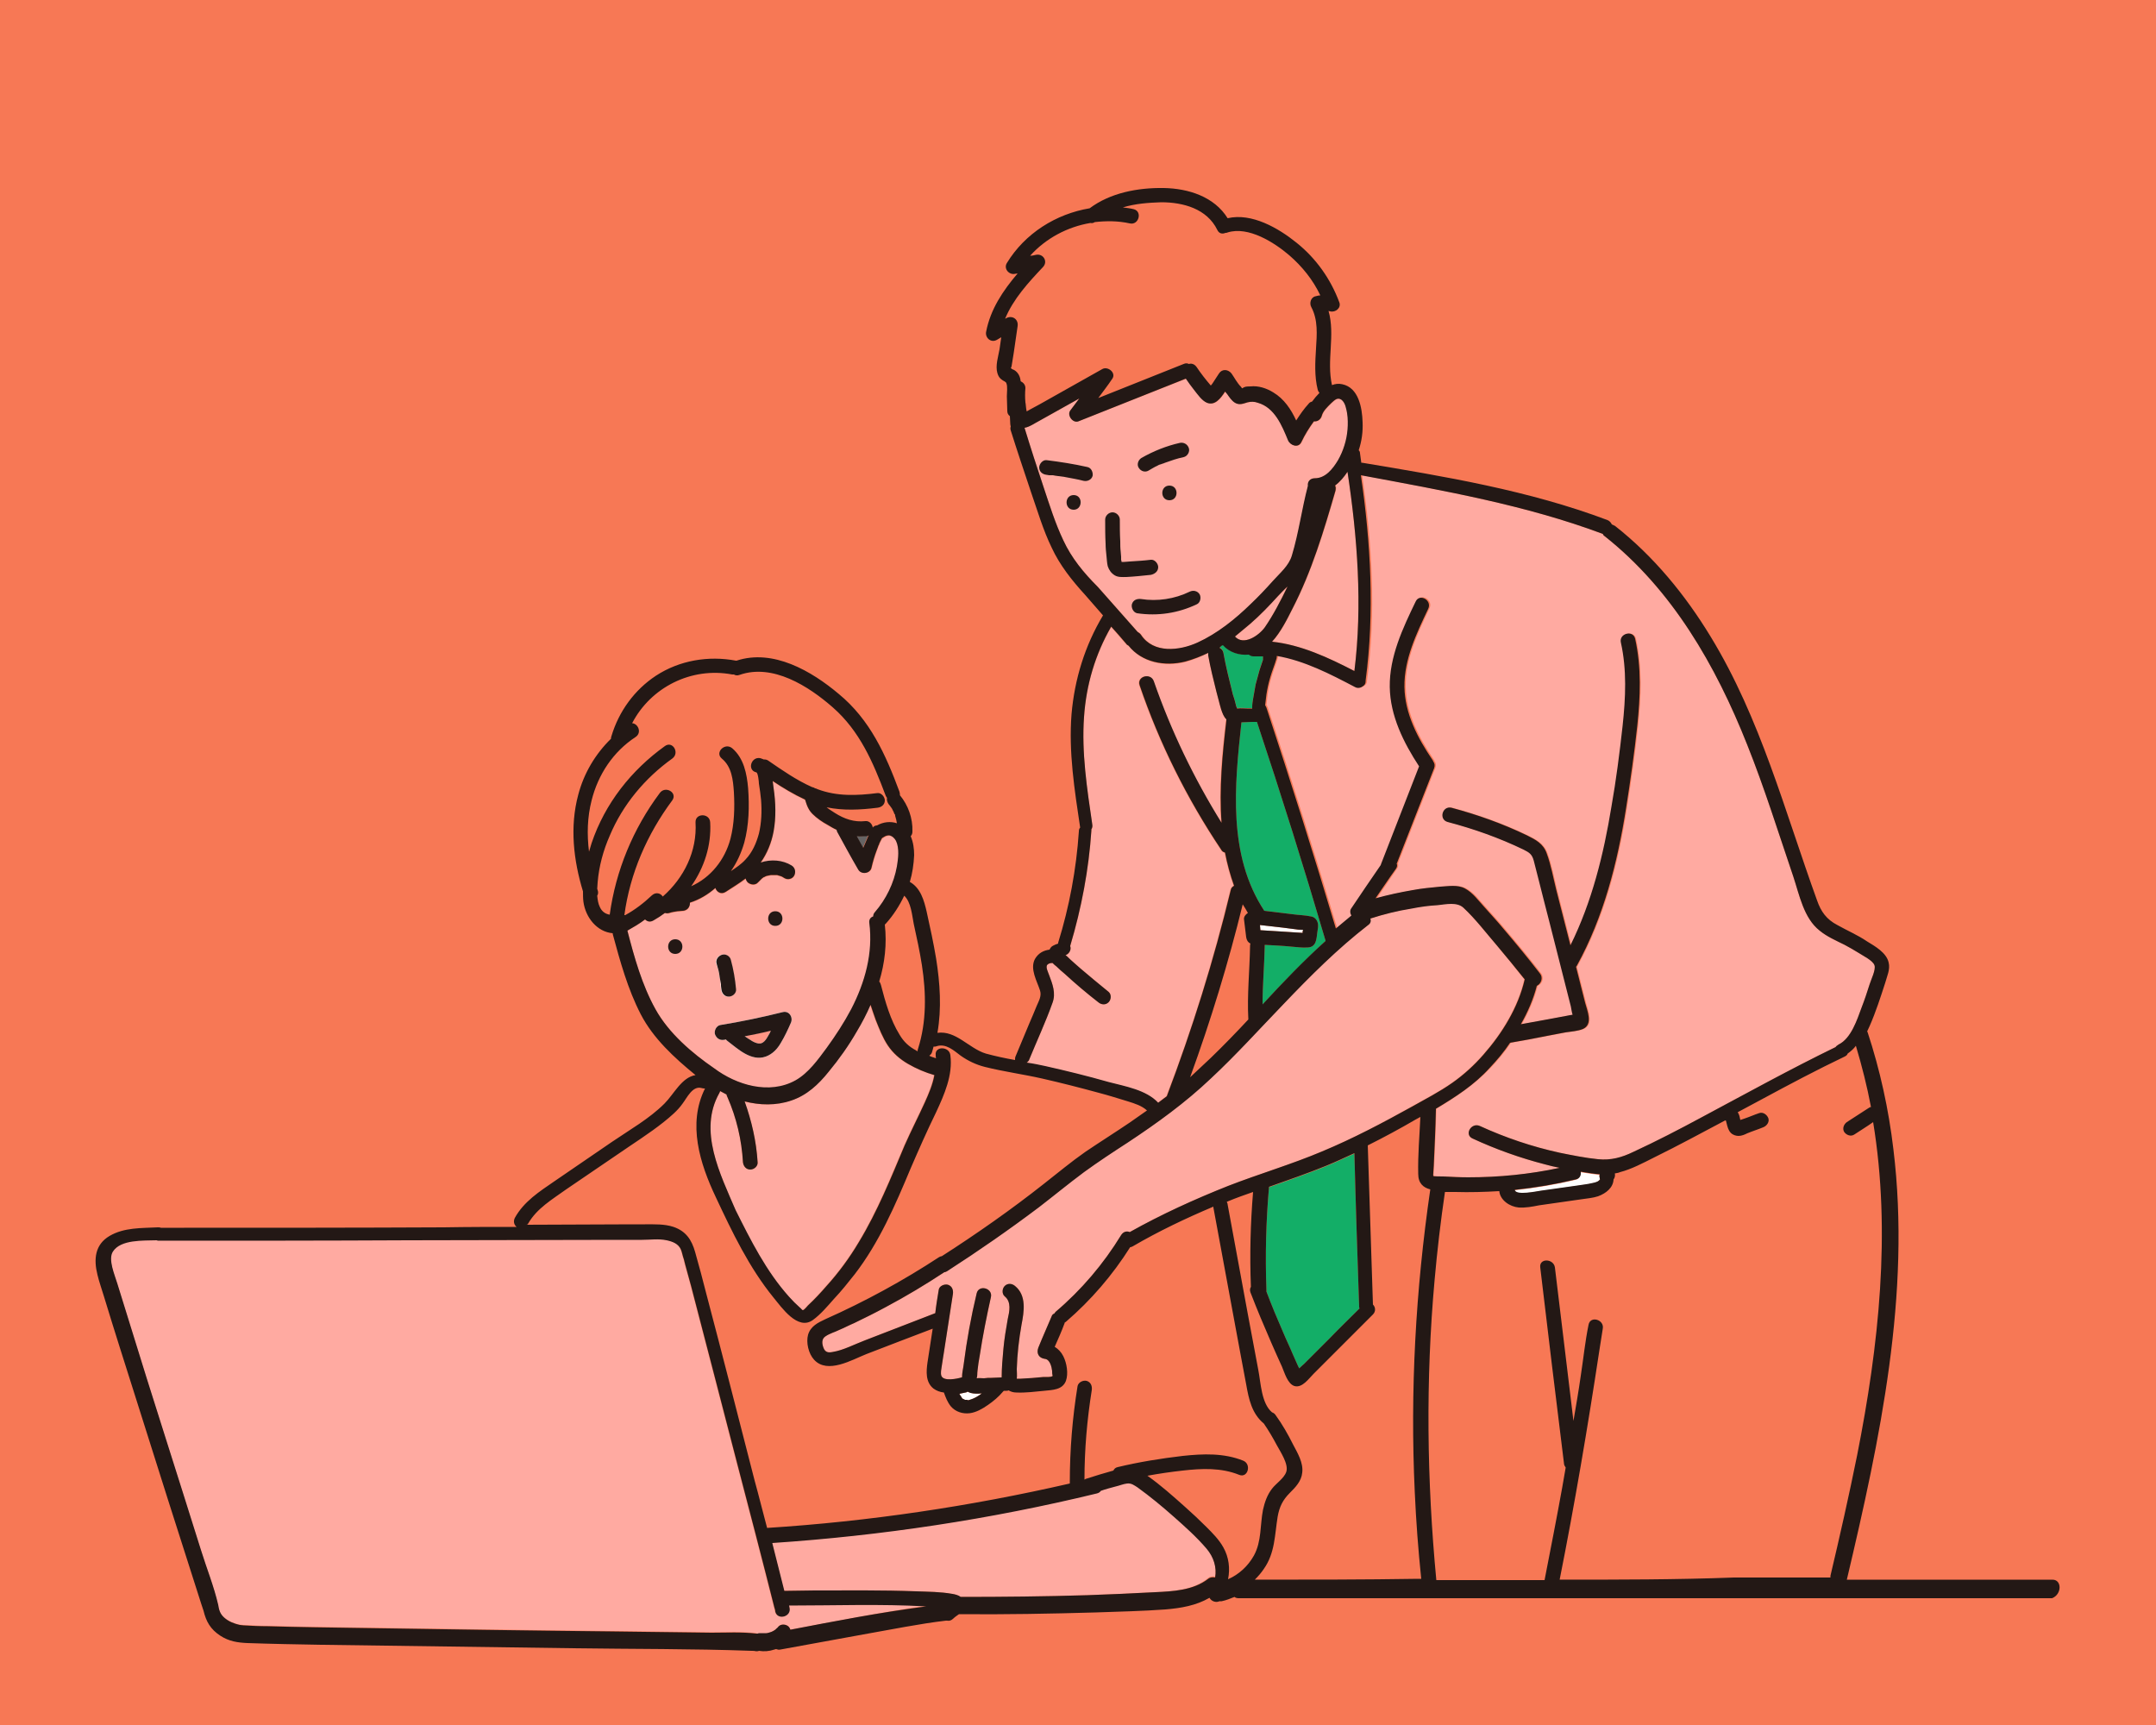<svg xmlns="http://www.w3.org/2000/svg" xml:space="preserve" id="Layer_1" x="0" y="0" style="enable-background:new 0 0 500 400" version="1.1" viewBox="0 0 500 400"><style>.st0{fill:#f77855}.st1{fill:#fff}.st2{fill:#ffaaa1}.st3{fill:#13ae67}.st6{fill:#231815}</style><path d="M0 0h500v400H0z" class="st0"/><path d="M266.4 109.1c.7-.4 1.3-.8 2-1.1.3-.2.6-.3 1-.4l.2-.1h.1c.2-.1.3-.1.5-.2 1.4-.5 2.8-1 4.3-1.3.9-.2 1.5-1.3 1.2-2.1-.3-.9-1.2-1.4-2.1-1.2-3.1.7-6.1 1.9-8.9 3.5-.8.5-1.1 1.6-.6 2.3.5.8 1.5 1.1 2.3.6zm-14.2-.8c-3.1-.7-6.3-1.2-9.5-1.6-.9-.1-1.7.9-1.7 1.7 0 1 .8 1.6 1.7 1.7.2 0 .4.1.6.1h.9c.2 0 .3.1.5.1.7.1 1.5.2 2.2.3 1.5.3 2.9.5 4.4.9.9.2 1.9-.3 2.1-1.2.1-.8-.3-1.8-1.2-2zm16.4 23.2c0-.8-.8-1.8-1.7-1.7-1.6.2-3.3.3-4.9.4-.4 0-.8.1-1.3.1h-.6v-.1c0-.1-.1-.3-.1-.4v-.7c0-.4-.1-.8-.1-1.2-.1-.8-.1-1.6-.1-2.4-.1-1.7-.1-3.3-.1-5 0-.9-.8-1.7-1.7-1.7-.9 0-1.7.8-1.7 1.7 0 1.9 0 3.7.1 5.6 0 .9.1 1.9.2 2.8.1.8.1 1.6.3 2.4.3.9.8 1.6 1.6 2.1s1.8.4 2.7.4c1.9-.1 3.8-.3 5.7-.5.9-.2 1.7-.8 1.7-1.8zm-4.9 10.7c4.8.7 9.5 0 13.9-2.1.8-.4 1-1.6.6-2.3-.5-.8-1.5-1-2.3-.6-3.5 1.7-7.5 2.3-11.3 1.7-.9-.1-1.8.2-2.1 1.2-.2.8.3 1.9 1.2 2.1z" class="st1"/><path d="M371.7 123.8c.1.2.2.4.4.5 15.7 12.4 25.8 30 33.1 48.4 4 10 7.2 20.3 10.7 30.6 1.4 4.2 2.4 9.6 6.1 12.5 1.7 1.4 3.8 2.3 5.8 3.3 1.1.6 2.2 1.2 3.3 1.9.9.6 3.2 1.7 3.6 2.8.4 1-.8 3.4-1.1 4.4-.6 1.9-1.2 3.7-1.9 5.5-1 2.7-2.4 7.1-5.3 8.5-.3.2-.6.4-.7.6-10.5 5.1-20.8 10.8-31.1 16.3-5.2 2.8-10.4 5.5-15.8 8-2.7 1.3-5.2 2-8.2 1.7-3-.3-5.9-.9-8.9-1.5-6.4-1.4-12.6-3.5-18.5-6.2-2-.9-3.7 2-1.7 2.9 5.4 2.5 11 4.5 16.8 6 1.1.3 2.3.5 3.5.8-7 1.5-14.1 2.2-21.2 2.2-1.9 0-3.9-.1-5.8-.2-.5 0-2.2 0-2.3-.1-.1-.1.1-1.9.1-2.4.2-4.3.4-8.7.5-13v-.2c4.5-2.7 8.9-5.6 12.6-9.5 1.7-1.8 3.3-3.7 4.7-5.8 2.9-.5 5.7-1 8.6-1.6 1.4-.3 2.8-.5 4.2-.8 1.3-.2 2.9-.3 4.1-.8 2.4-1.1 1-4.2.5-6.1-.7-2.8-1.4-5.5-2.1-8.3.1-.1.1-.2.2-.3 6.2-11.3 9.4-23.8 11.4-36.5 1-6.3 1.9-12.7 2.6-19.1.7-6.7 1-13.5-.5-20.2-.5-2.1-3.8-1.2-3.3.9 1.4 6.3 1.1 12.8.4 19.3-.7 6.3-1.5 12.6-2.6 18.8-1.8 11-4.6 22-9.5 32.1l-3.3-12.9c-.7-2.8-1.2-5.7-2.2-8.4-.8-2.3-2.6-3.2-4.6-4.2-5.6-2.7-11.5-4.8-17.5-6.4-2.1-.5-3 2.7-.9 3.3 6.1 1.6 12 3.7 17.6 6.4 1.4.7 2 1.1 2.4 2.6.4 1.6.8 3.2 1.2 4.7.8 3.3 1.7 6.6 2.5 9.8 1.6 6.4 3.3 12.9 4.9 19.3.1.5.2 1.3.4 1.9-.2 0-.4.1-.6.1l-4.8.9-6.6 1.2c1.6-2.8 2.9-5.8 3.7-8.9 1-.4 1.6-1.8.8-2.9-2.7-3.5-5.5-6.9-8.4-10.3-1.4-1.7-2.9-3.3-4.4-5-1.4-1.5-2.7-3.4-4.6-4.4-1.7-.9-3.8-.5-5.7-.4-2.1.2-4.3.4-6.4.8-2.9.5-5.7 1.1-8.6 1.9 1.6-2.3 3.1-4.6 4.7-6.9.3-.4.3-.9.2-1.2l8.7-22.2c.2-.6.1-1.1-.2-1.5 0-.1-.1-.3-.2-.4-3.4-5-6.4-10.7-6.5-16.9-.1-6.4 2.8-12.4 5.5-18.1 1-2-2-3.7-2.9-1.7-3 6.2-6.1 12.8-6 19.8.1 6.7 3.2 12.9 6.8 18.4-2.9 7.5-5.9 15.1-8.8 22.6 0 .1-.1.2-.1.3-2.3 3.3-4.5 6.6-6.8 10-.4.6-.3 1.2 0 1.7-1.2 1-2.5 2-3.6 3C305 198.1 299.6 181 294 164l-.3-.6c.1-.8.2-1.7.3-2.5.2-1.3.5-2.7.9-4 .4-1.4 1-2.8 1.4-4.2.1-.2.1-.5.1-.7 6.4 1.1 12.4 4.2 18.1 7.2.7.4 1.4.2 1.9-.2.3-.2.6-.5.6-1 2.2-15.8 1.2-32-1.1-47.8 19 3.6 37.9 6.9 55.8 13.6z" class="st2"/><path d="M371 273.2v.3c-.3.6-1.1.8-1.7.9-1.2.3-2.4.4-3.6.6-2.8.4-5.6.8-8.5 1.2-.8.1-5.8 1.1-6-.2 4.7-.5 9.5-1.3 14.1-2.4 1-.2 1.3-1 1.2-1.8.2 0 .4.1.6.1 1.3.2 2.5.4 3.8.5 0 .2 0 .4.1.8z" class="st1"/><path d="M315.2 303c0 .1 0 .3.1.4-2.3 2.3-4.7 4.6-7 7l-3.9 3.9-2 2c-.1.1-.6.5-1.1 1l-.3-.6-1.2-2.7c-.7-1.7-1.5-3.3-2.2-5-1.4-3.2-2.7-6.3-3.9-9.5v-.3c-.3-8-.1-15.9.6-23.9 4.5-1.6 8.9-3.1 13.3-4.9 2.2-.9 4.3-1.9 6.5-2.9.3 11.8.7 23.7 1.1 35.5z" class="st3"/><path d="M306.6 267c-7.1 3-14.6 5.2-21.8 8-7.8 3.1-15.5 6.6-22.8 10.7-.7-.3-1.5-.1-2 .7-4.1 6.7-9.2 12.7-15.2 17.8-.1.1-.2.3-.3.4-.3.1-.5.3-.6.6-1 2.4-2.1 4.8-3.1 7.3-.5 1.3.1 2.4 1.5 2.6 1.2.1 1.6 1.9 1.7 2.8 0 .3 0 .7.1 1v.2c-.5.2-1.6.2-2.1.2-1.8.2-3.5.3-5.3.4h-.9c.1-.6 0-2 0-2.2.1-3.5.5-6.9 1.1-10.3.6-3.1 1.2-6.8-1.5-9-.7-.6-1.7-.7-2.4 0-.6.6-.7 1.8 0 2.4 1.6 1.3 1.1 3.5.7 5.3-.4 2.3-.8 4.6-1 6.9-.2 2.2-.4 4.4-.4 6.6-.8 0-1.6.1-2.4.1-.6 0-1.1 0-1.7.1-.5 0-1.2-.1-1.7 0 .2-.5.1-1.2.2-1.8.1-1.1.3-2.3.5-3.4.7-4.6 1.6-9.1 2.6-13.6.5-2.1-2.8-3-3.3-.9-1.3 5.4-2.3 10.9-3 16.4-.1.9-.4 2-.4 3.1h-.1c-1 .3-4.2 1-4.7-.4-.2-.7 0-1.5.1-2.2.2-1.1.3-2.2.5-3.2.7-4.5 1.4-9.1 2.1-13.6.1-.9-.2-1.8-1.2-2.1-.8-.2-2 .3-2.1 1.2-.3 1.8-.6 3.6-.8 5.4-5.4 2.1-10.9 4.2-16.3 6.3-2.4.9-5 2.3-7.5 2.7-1 .2-1.7.1-2.1-.9-.4-1-.5-2.1.4-2.7 1-.7 2.2-1 3.2-1.5 1.2-.5 2.3-1.1 3.5-1.6 2.5-1.2 4.9-2.4 7.3-3.7 4.7-2.5 9.2-5.2 13.6-8.1.2 0 .4-.1.5-.2 7.3-4.7 14.5-9.7 21.4-14.9 3.5-2.7 6.9-5.5 10.4-8.1 3.3-2.4 6.8-4.7 10.2-6.9 6.8-4.5 13.3-9.2 19.2-14.8 5.9-5.5 11.3-11.5 16.9-17.3 6.2-6.5 12.5-12.8 19.6-18.3.6-.4.7-1 .5-1.5 3.1-1 6.3-1.8 9.5-2.4 2-.4 4.1-.7 6.1-.8 1.9-.2 4.5-.8 6 .6 2.8 2.6 5.3 5.9 7.8 8.8 2.2 2.6 4.3 5.2 6.4 7.9-1.5 6.5-5.2 12.5-9.6 17.5-2.1 2.4-4.5 4.6-7.2 6.5-3 2.1-6.3 3.8-9.5 5.6-6.6 3.7-13.4 7.3-20.6 10.3z" class="st2"/><path d="M224.3 324.6h-.5l-.2-.1-.2-.1-.2-.1-.1-.1-.1-.2c-.1-.1-.1-.2-.2-.3-.1-.1-.1-.2-.2-.3l-.1-.2c.5-.1 1-.2 1.4-.3.2 0 .3-.1.5-.2.2.1.4.2.7.3.8.2 1.7.2 2.6.1-.9.7-1.8 1.2-2.9 1.5-.1 0-.3.1-.4.1l-.1-.1z" class="st1"/><path d="M312.5 109.4c2.3 15.2 3.5 30.9 1.6 46.2-6-3.1-12.4-6.1-19.1-6.8 2.1-2.2 3.5-5.2 4.8-7.7 4.5-8.7 7.3-18.1 10-27.4.1-.5.1-.9-.1-1.2 1.1-.8 2-1.9 2.8-3.1z" class="st2"/><path d="M302.1 216.1v.2h-.3c-.5 0-1.1-.1-1.6-.1-1-.1-2.1-.1-3.1-.2l-4.8-.3c0-.4-.1-.8-.1-1.2 1.8.2 3.6.4 5.3.6 1 .1 2.1.3 3.1.4.5.1 1.1.1 1.6.1-.1.2-.1.4-.1.5zm-.1 1.1z" class="st1"/><path d="M292.8 232.9c0-4.5.4-8.9.5-13.4v-.4c2 .1 4.1.2 6.1.4 1.3.1 2.6.3 3.9.2 2-.1 2-2 2.2-3.5.1-.7.3-1.5.1-2.2-.2-.8-.8-1.4-1.6-1.5-1.4-.3-2.8-.3-4.2-.5-2.2-.3-4.4-.5-6.6-.8-8.5-12.9-6.9-29-5.3-43.7.8 0 1.7-.1 2.5-.1h1.1c5.6 16.8 10.9 33.7 15.9 50.7v.1c-5.1 4.7-9.9 9.6-14.6 14.7z" class="st3"/><path d="M293.3 145.5c-1.4 1.9-4.9 4.3-6.9 2.1 1.2-1 2.4-1.9 3.6-3 2.3-2 4.4-4.2 6.4-6.4.7-.7 1.4-1.5 2.2-2.2-1.6 3.3-3.3 6.6-5.3 9.5z" class="st2"/><path d="M283.6 149.5c1.5 1.7 3.8 2.5 6 2.2.3.2.6.4 1.1.4h2.2v.8l-.3.9c-.2.5-.3 1-.5 1.5l-.9 3.3c-.2 1.1-.4 2.2-.6 3.4-.1.6-.2 1.2-.2 1.8v.4h-1.2c-.7 0-1.5-.1-2.3 0-.1-.3-.3-.7-.3-.9-.2-.8-.4-1.6-.7-2.4-.8-3.2-1.6-6.4-2.2-9.7-.1-.5-.5-.9-.9-1.1.3-.2.5-.4.8-.6z" class="st3"/><path d="M246.6 125.3c-1.9-4-3.2-8.2-4.6-12.4-1.5-4.5-3-9.1-4.4-13.7 1.2-.2 2.4-1.1 3.4-1.6 3.1-1.7 6.2-3.5 9.3-5.2-.7.9-1.4 1.9-2.1 2.8-.8 1.1.6 3 1.9 2.5 8.3-3.3 16.6-6.6 25-9.9.6.9 1.2 1.7 1.9 2.6.8 1 1.8 2.5 3 3 1.8.7 3.1-.9 4.2-2.6.2.2.3.4.5.6.5.7 1 1.5 1.8 2 1 .6 1.9.2 2.9-.1.8-.2 1.6-.2 2.4.1 3.9 1.1 5.6 5.3 7 8.7.5 1.2 2.4 1.9 3.1.4.8-1.7 1.8-3.3 2.9-4.8.7.1 1.5-.3 1.8-1.2.3-1.2 1.3-2.1 2.2-3 .7-.6 1.4-1.5 2.4-.8.9.7 1.1 2.1 1.3 3.1.2 1.3.2 2.6.1 3.8-.2 2.5-1 5-2.2 7.1-1.2 2-2.9 4.2-5.4 4.2-1.1 0-1.7.8-1.6 1.7v.1c-1.4 5.3-2.1 10.8-3.7 16.1-.7 2.4-2.8 4.1-4.4 5.9-1.7 1.9-3.4 3.7-5.2 5.4-3.6 3.5-7.7 6.8-12.3 8.9-4.2 1.9-10.2 2.6-13.1-1.8-.2-.3-.5-.5-.8-.6-3.1-3.5-6.2-7-9.2-10.4-3.4-3.4-6.2-6.8-8.1-10.9z" class="st2"/><path d="M238.6 245.9c1.8-4.4 3.9-8.9 5.5-13.4.8-2.2 0-4.3-.8-6.4-.2-.6-.9-1.9-.4-2.4.3-.3.7-.4 1.2-.4.3.3.6.6.9.8.6.6 1.3 1.2 1.9 1.7 2.5 2.3 5.1 4.5 7.8 6.6.7.6 1.7.7 2.4 0 .6-.6.7-1.8 0-2.4-2.2-1.8-4.4-3.6-6.5-5.4-1-.9-2.1-1.8-3.1-2.8-.1-.1-.2-.2-.4-.3.8-.3 1.4-1.2 1.1-2.1 2.6-8.7 4.3-17.7 4.9-26.7v-.3c.2-.3.3-.7.2-1.2-1.2-8.2-2.5-16.6-1.9-24.9.5-7.4 2.6-14.5 6.3-20.9 1.2 1.3 2.3 2.7 3.5 4 .2.2.4.3.6.4 3.1 3.9 8.3 4.9 13.1 3.7 1.8-.5 3.6-1.2 5.3-2.1v.6c.5 2.8 1.2 5.6 1.9 8.4.4 1.4.7 2.8 1.1 4.1.3.9.6 1.7 1.2 2.3 0 .1 0 .2-.1.3-.9 7.7-1.7 15.8-1.1 23.7-6.4-10.3-11.7-21.3-15.7-32.8-.7-2.1-4-1.2-3.3.9 4.6 13.5 11 26.3 18.9 38.1.2.4.5.6.9.7.5 2.6 1.2 5.2 2.1 7.7-.4.2-.7.5-.8 1.1-3.9 16.2-8.8 32.1-14.8 47.7-.7.5-1.3 1-2 1.6-2.8-3-7.7-3.8-11.4-4.8-4.9-1.4-9.8-2.6-14.7-3.7-1.4-.3-2.8-.6-4.3-.8.3-.3.4-.5.5-.6zm-71.8 7.6c.1-.2.2-.4.2-.5.5.3 1 .5 1.5.8 0 .2.1.4.2.6 2.1 4.8 3.3 9.9 3.6 15.1.1.9.7 1.7 1.7 1.7.9 0 1.8-.8 1.7-1.7-.3-4.9-1.4-9.6-3.1-14.1 3.5.9 7.3 1 10.8-.2 3.6-1.2 6.3-3.7 8.7-6.7 2.4-2.9 4.6-6 6.5-9.3 1.2-2 2.3-4.1 3.2-6.2.4 1.2.8 2.4 1.2 3.5.8 2 1.6 4.1 2.8 5.9 1.2 1.8 2.8 3.2 4.7 4.3 1.9 1.1 4 2 6.1 2.6-.4 2.2-1.3 4.3-2.2 6.3-1.5 3.3-3.2 6.6-4.7 10-3.2 7.6-6.3 15.3-10.6 22.4-2.2 3.7-4.7 7.1-7.6 10.3-1.3 1.5-2.7 3-4.2 4.4-.2.2-.9 1.1-1.2 1.1-.2 0-.5-.5-.7-.6-.9-.8-1.7-1.6-2.5-2.5-5.3-5.9-8.9-13.1-12.4-20.1-3.5-8.4-8.6-18.4-3.7-27.1z" class="st2"/><path d="M201.3 193.8c-.4.9-.8 1.9-1.2 2.8-.5-.9-1-1.8-1.5-2.8.7.1 1.4.1 2.1 0 .3 0 .5-.1.7-.2l-.1.2z" style="fill:#666464"/><path d="M152 234c-3.2-5.6-4.9-12-6.5-18.2 1.4-.8 2.8-1.6 4.1-2.6.5.5 1.2.7 2 .2.9-.5 1.8-1.1 2.6-1.7.3.1.7.2 1 .1.6-.2 1.2-.3 1.9-.4.4 0 .8-.1 1.2-.1.4 0 .9-.2 1.2-.5.3-.3.5-.8.5-1.2v-.2c2.2-.7 4.2-1.9 5.9-3.4.3.9 1.3 1.6 2.4.9 1.6-1 3.2-2 4.7-3.1.1.3.2.6.4.9.7.6 1.8.7 2.4 0l.6-.6.1-.1.1-.1-.1.1.2-.2c.1-.1.3-.2.4-.3l.3-.1c.2-.1-.1 0-.1 0l.5-.2c.3-.1.6-.1 1-.2h1.4c.3.1.7.2 1 .3l.2.1c.2.1.3.2.5.3.8.5 1.9.2 2.3-.6.4-.8.2-1.8-.6-2.3-2.1-1.3-4.9-1.5-7.2-.6 1.5-2.2 2.6-4.7 3-7.3.6-3.3.5-6.7 0-10.1-.1-.5-.1-1-.2-1.6 2.4 1.6 4.9 3.1 7.5 4.3 0 .1.1.2.1.3l.3.9c.3.8.7 1.5 1.3 2.1 1 1 2.3 1.9 3.6 2.6.7.4 1.4.8 2.1 1.1 0 .1.1.2.1.3 1.6 2.9 3.2 5.9 4.9 8.8.7 1.3 2.8 1 3.1-.4.3-1.3.7-2.7 1.2-4 .1-.3.2-.5.3-.8l.1-.3c.1-.2.2-.3.2-.5.2-.4.4-.8.6-1.1l.1-.1c.2-.1.3-.2.5-.3.3-.2.7-.3 1.1-.3.7.1 1.3.7 1.6 1.3.8 1.7.5 4.1.2 5.9-.7 3.9-2.5 7.6-5.1 10.6-.3.3-.4.7-.4 1-.6.2-1 .7-.9 1.5.9 7-1 13.8-4.2 20-1.7 3.2-3.6 6.1-5.7 9-2 2.7-4.2 5.8-7.2 7.5-6.1 3.4-13.7 1.1-18.9-2.8-5.2-3.6-10.6-8.2-13.7-13.8z" class="st2"/><path d="M122.5 283.7c2-3.5 5.6-5.6 8.8-7.9 4-2.7 7.9-5.4 11.9-8.1 3.6-2.5 7.3-4.8 10.7-7.5 1.6-1.3 3.2-2.6 4.4-4.3 1-1.3 2.3-4.2 4.4-3.6.3.1.6.1.8.1-4.1 8.2-1.2 17.4 2.5 25.3 3.8 8.1 7.7 16.3 13.4 23.3 1.9 2.3 5.6 7.7 9.1 5.2 1.8-1.3 3.4-3.2 4.9-4.9 1.7-1.8 3.3-3.8 4.8-5.7 5.7-7.4 9.4-16 13-24.6 1.9-4.4 3.8-8.7 5.9-13 1.9-4.1 3.9-8.6 3.3-13.2-.2-2.1-3.7-2.2-3.4 0v.7c-.5-.2-1-.3-1.5-.5.3-.2.6-.5.7-1 .1-.3.2-.7.3-1.1.2 0 .5 0 .7-.1 2.2-.7 4 1 5.6 2.2 1.7 1.2 3.6 2.1 5.6 2.6 4.4 1.1 8.9 1.7 13.3 2.7 4.4 1 8.7 2.1 13.1 3.3 2.3.6 4.5 1.3 6.8 2 1.6.5 3.2 1 4.4 2.1-1.3.9-2.6 1.9-4 2.8-3.4 2.3-6.9 4.5-10.3 6.8-3.3 2.3-6.4 4.9-9.6 7.4-7.7 6-15.6 11.6-23.8 16.8-.2 0-.4.1-.5.2-8.4 5.5-17.2 10.3-26.4 14.4-1.7.8-3.4 1.6-4 3.6-.5 1.8.1 4.4 1.4 5.8 3.1 3.4 8.8 0 12.1-1.3 5.1-2 10.2-3.9 15.4-5.9l-1.2 7.8c-.3 2.1-.5 4.6 1.4 6.1.7.5 1.5.8 2.4.9.4 1.1.8 2.3 1.6 3.2 1.1 1.3 2.8 1.8 4.4 1.6 1.5-.2 2.9-1 4.2-1.9 1.3-.9 2.5-1.9 3.5-3.1l.1-.2h.7c.2 0 .3 0 .5-.1.5.3 1.1.5 1.8.5 2.1.1 4.4-.2 6.5-.4 1.9-.2 4.2-.2 5-2.3.6-1.7.2-4.1-.6-5.7-.5-1-1.2-1.7-2-2.2.8-1.8 1.6-3.7 2.3-5.5v-.1c.1-.1.2-.1.3-.2 5.8-5 10.8-10.8 14.9-17.3.2 0 .4-.1.7-.2 6-3.5 12.3-6.5 18.7-9.1v.2l5.1 27.6c.8 4.5 1.7 9 2.5 13.4.6 3.4 1.3 6.7 4.1 9 1.1 1.6 2.2 3.3 3.1 5.1.8 1.5 2.8 4.4 2.2 6.2-.5 1.5-2.4 2.7-3.3 3.9-1.1 1.4-1.7 3.1-2.1 4.9-.7 3.6-.3 7.3-2.1 10.6-1.4 2.5-3.5 4.4-6 5.5.5-2.5.2-5.1-1.1-7.4-1-1.8-2.5-3.3-3.9-4.7-1.6-1.6-3.3-3.2-5-4.7-2.8-2.5-5.6-5-8.7-7.1 2.7-.5 5.5-.9 8.3-1.2 4.4-.5 8.9-.7 13.1 1 2 .8 2.9-2.5.9-3.3-4.5-1.8-9.3-1.6-14-1.1-5.1.6-10.1 1.4-15.1 2.6-.5.1-.8.4-1 .8-2.1.6-4.2 1.2-6.3 1.9-.1 0-.2.1-.3.2 0-7 .6-13.9 1.6-20.8.1-.9-.2-1.8-1.2-2.1-.8-.2-1.9.3-2.1 1.2-1.2 7.4-1.8 14.8-1.8 22.3 0 .1 0 .2.1.3-23.1 5.3-46.6 8.8-70.3 10.3-1-3.7-1.9-7.4-2.9-11-3.7-14.4-7.4-28.9-11.2-43.3-.8-3.2-1.7-6.5-2.6-9.7-.8-2.8-2.1-4.8-5-5.8-2.1-.7-4.4-.6-6.6-.6h-2.8c-8.3 0-16.6.1-24.8.1 0-.4.1-.5.2-.7z" class="st0"/><path d="M183.3 377.9c-.1-.3-.2-.5-.4-.7-.6-.6-1.8-.7-2.4 0-.1.2-.3.3-.5.5l-.2.2c-.3.2-.7.4-1 .6-.4.1-.7.2-1.1.3h-1.4.2-.9l-.3-.1c-3.4-.4-7-.2-10.4-.2l-23.5-.3c-19.4-.2-38.7-.5-58.1-.8-7.1-.1-14.2-.2-21.3-.4-1.9 0-3.7-.1-5.6-.2-.2 0-1.1-.1-1-.1-1.3-.3-2.5-.8-3.5-1.7-1-.9-1.2-1.8-1.4-3-1-4.3-2.7-8.5-4-12.7-2.8-8.9-5.6-17.8-8.4-26.6-2.8-8.8-5.6-17.7-8.3-26.5l-2.7-8.7c-.6-2-2.2-5.6-1-7.4 1.8-2.9 7.1-2.5 10.2-2.6.1 0 .3.1.5.1 19.3 0 38.5 0 57.8-.1 16.3 0 32.6-.1 48.9-.1h5.3c1.9 0 3.8-.3 5.7.1 1.4.3 2.7.8 3.3 2.1.3.7.4 1.5.7 2.3l.3 1.2c.5 1.7.9 3.4 1.4 5.1 3.6 13.7 7.1 27.4 10.7 41.2 2.9 11.1 5.8 22.2 8.6 33.3.1.3.2.6.2.9.5 2.1 3.8 1.2 3.3-.9 0-.2-.1-.3-.1-.5 10.6 0 21.2-.4 31.7.2-10.6 1.5-21 3.6-31.3 5.5z" class="st2"/><path d="M267.9 369.2c-5.3.3-10.5.5-15.8.7-9.8.3-19.6.4-29.4.4-.5-.4-1.2-.6-1.9-.7-2.8-.5-5.6-.5-8.4-.6-7.9-.3-15.7-.2-23.6-.2-2.3 0-4.7 0-7 .1-.9-3.7-1.9-7.4-2.8-11.2 25.4-1.7 50.6-5.5 75.3-11.5.4-.1.7-.3.9-.6 1.2-.4 2.3-.7 3.5-1.1.9-.2 1.8-.6 2.7-.7 1-.1 1.6.4 2.4.9 2.9 2.1 5.7 4.4 8.4 6.8 2.6 2.3 5.3 4.7 7.6 7.4 1.7 2 2.4 4.4 2 6.7-.5-.1-1.1-.1-1.6.3-3.5 2.9-8.2 3.1-12.3 3.3z" class="st2"/><path d="M361.7 366.3c3.5-17.6 6.5-35.3 9.2-53.1.3-1.7.5-3.4.8-5.1.4-2.1-2.9-3.1-3.3-.9-.8 3.9-1.2 7.9-1.8 11.8-.5 3.5-1.1 7-1.7 10.5-1.4-11.9-2.9-23.7-4.3-35.6-.3-2.1-3.7-2.2-3.4 0 1.8 15.1 3.6 30.2 5.5 45.4 0 .4.2.7.4.9-.3 1.5-.5 3.1-.8 4.6-1.3 7.2-2.7 14.3-4.1 21.5h-25.1c-2.2-23.1-2.5-46.4-.4-69.6.6-6.8 1.5-13.6 2.4-20.4h2.4c3.4.1 6.8 0 10.2-.2.2 2.1 2.4 3.6 4.5 3.8 1.6.1 3.2-.2 4.7-.5 1.6-.2 3.3-.5 4.9-.7 1.6-.2 3.3-.5 4.9-.7 1.3-.2 2.7-.3 3.9-.7 1.9-.7 3.4-2 3.6-3.8.3-.4.4-.9.3-1.4.4-.1.8-.1 1.2-.2 2.7-.7 5.3-2.1 7.9-3.4 2.8-1.4 5.6-2.8 8.4-4.3 2.7-1.4 5.4-2.9 8.1-4.3l.2.1.1.2c0 .1.1.3.1.4.2.8.4 1.7 1 2.3.5.5 1.2.7 1.8.7.7 0 1.4-.3 2-.6 1.2-.5 2.5-.9 3.7-1.4.8-.3 1.5-1.2 1.2-2.1-.3-.8-1.2-1.5-2.1-1.2-1.2.4-2.3.9-3.5 1.3l-.9.3c-.1-.3-.1-.6-.2-.9-.1-.3-.2-.6-.4-.9 1.9-1 3.7-2 5.6-3 6.3-3.4 12.7-6.8 19.2-9.9.4-.2.6-.4.7-.7.7-.5 1.3-1 1.9-1.7 1.4 4.7 2.6 9.4 3.5 14.2-.2 0-.3.1-.5.2l-5.1 3.3c-.7.5-1.1 1.5-.6 2.3.5.7 1.5 1.1 2.3.6 1.5-.9 2.9-1.9 4.4-2.8 4.2 25.5 1.4 51.9-3.7 77.2-1.9 9.4-4 18.7-6.2 28v.4h-22.4c-13.3.1-26.9.1-40.5.1z" class="st0"/><path d="M166.9 226.6c.1.4.2.9.2 1.4v.6c0 .3.1.6.1.8.1.9.7 1.7 1.7 1.7.9 0 1.8-.8 1.7-1.7-.2-2.3-.6-4.6-1.2-6.8-.2-.9-1.2-1.5-2.1-1.2-.9.3-1.5 1.2-1.2 2.1.4 1 .7 2 .8 3.1zm1.1 14.5c.1 0 .2 0 .3-.1l.3.3c2.5 1.9 5.6 4.9 9 3.7 1.6-.6 2.7-1.8 3.5-3.2.9-1.5 1.6-3 2.3-4.6.6-1.3-.4-2.9-1.9-2.5-4.8 1.2-9.6 2.2-14.5 3-.9.2-1.4 1.3-1.2 2.1.4 1.1 1.3 1.5 2.2 1.3z" class="st1"/><path d="M176.6 241.9c-.9.3-2.1-.4-2.8-.9-.4-.2-.7-.5-1.1-.8 2.1-.4 4.1-.8 6.2-1.3-.1.2-.2.3-.3.5-.5.8-1 2.1-2 2.5z" style="fill:#ff9685"/><path d="M180.1 203.2c.2.1.1 0 0 0zm-3.7.9h.1z" class="st1"/><path d="M266.4 109.1c.7-.4 1.3-.8 2-1.1.3-.2.6-.3 1-.4l.2-.1h.1c.2-.1.3-.1.5-.2 1.4-.5 2.8-1 4.3-1.3.9-.2 1.5-1.3 1.2-2.1-.3-.9-1.2-1.4-2.1-1.2-3.1.7-6.1 1.9-8.9 3.5-.8.5-1.1 1.6-.6 2.3.5.8 1.5 1.1 2.3.6zm-14.2-.8c-3.1-.7-6.3-1.2-9.5-1.6-.9-.1-1.7.9-1.7 1.7 0 1 .8 1.6 1.7 1.7.2 0 .4.1.6.1h.9c.2 0 .3.1.5.1.7.1 1.5.2 2.2.3 1.5.3 2.9.5 4.4.9.9.2 1.9-.3 2.1-1.2.1-.8-.3-1.8-1.2-2zm-3.2 6.5c-2.2 0-2.2 3.4 0 3.4 2.1 0 2.2-3.4 0-3.4zm22.2 1.2c2.2 0 2.2-3.4 0-3.4s-2.2 3.4 0 3.4zm-2.6 15.5c0-.8-.8-1.8-1.7-1.7-1.6.2-3.3.3-4.9.4-.4 0-.8.1-1.3.1h-.6v-.1c0-.1-.1-.3-.1-.4v-.7c0-.4-.1-.8-.1-1.2-.1-.8-.1-1.6-.1-2.4-.1-1.7-.1-3.3-.1-5 0-.9-.8-1.7-1.7-1.7-.9 0-1.7.8-1.7 1.7 0 1.9 0 3.7.1 5.6 0 .9.1 1.9.2 2.8.1.8.1 1.6.3 2.4.3.9.8 1.6 1.6 2.1s1.8.4 2.7.4c1.9-.1 3.8-.3 5.7-.5.9-.2 1.7-.8 1.7-1.8zm-4.9 10.7c4.8.7 9.5 0 13.9-2.1.8-.4 1-1.6.6-2.3-.5-.8-1.5-1-2.3-.6-3.5 1.7-7.5 2.3-11.3 1.7-.9-.1-1.8.2-2.1 1.2-.2.8.3 1.9 1.2 2.1zm-107.1 75.6c-2.2 0-2.2 3.4 0 3.4s2.2-3.4 0-3.4zm23.2-3.1c2.2 0 2.2-3.4 0-3.4s-2.2 3.4 0 3.4z" class="st6"/><path d="M476 366.3h-47.7c7.7-32.6 14.9-66.2 10.8-99.8-1.1-9.3-3.1-18.4-6-27.2l-.1-.1c.2-.4.4-.9.6-1.3 1.4-3.2 2.5-6.6 3.6-10 .4-1.5 1.2-3.1.8-4.7-.5-2.3-3.2-3.8-5-4.9-2.2-1.5-4.6-2.5-6.9-3.8-2.5-1.3-3.8-3.1-4.7-5.7-7.5-20.7-13.1-42.2-24.7-61.2-5.9-9.7-13.2-18.6-22.1-25.6-.3-.2-.6-.3-.8-.4-.2-.4-.5-.8-1-1-18.3-6.9-37.7-10.1-56.9-13.3h-.2c-.1-.7-.2-1.4-.3-2.2 0-.3-.1-.5-.3-.7.7-2.1 1-4.3.9-6.5-.1-3.3-.9-8-4.7-8.8-.9-.2-1.6-.1-2.4.2-1.3-5.7.8-11.6-.8-17.2.1 0 .3.1.4.1 1.2.3 2.6-.8 2.1-2.1-2-5.4-5.4-10.2-9.9-13.8-4.2-3.4-10.4-7-16-5.7-3.1-5-9.1-6.9-14.8-7-6-.1-12.4 1.1-17.2 4.7-7.8 1.3-15 5.8-19.2 12.7-.8 1.3.5 2.8 1.9 2.5.2 0 .4-.1.6-.1-3.4 4-6.3 8.3-7.3 13.5-.3 1.4 1.1 2.7 2.5 1.9.3-.2.7-.4 1-.6-.1.9-.3 1.9-.4 2.8-.3 1.7-1 3.8-.5 5.5.2.7.5 1.2 1.1 1.6.4.3.9.4 1 .8.3.7.1 2.2.1 3 0 1.1.1 2.3.1 3.4 0 .5.2.9.6 1.2 0 .6.1 1.3.1 1.9 0 .2.1.4.1.5-.1.3-.1.6 0 .9 1.5 4.8 3.1 9.5 4.7 14.3 1.5 4.3 2.8 8.8 4.8 12.9 1.9 4.1 4.7 7.6 7.8 11 1.4 1.6 2.7 3.1 4.1 4.7-4.2 7-6.6 14.8-7.3 22.9-.7 8.8.7 17.6 2 26.3-.2.2-.3.5-.3.9-.6 8.8-2.2 17.4-4.8 25.8v.2c-.4.1-.8.3-1.2.5-.4.2-.6.5-.8.9-1.4.2-2.6.8-3.4 2.2-1.2 2.3.5 5.1 1.2 7.3.4 1.3-.3 2.4-.8 3.6-.5 1.3-1.1 2.6-1.6 3.8-1.1 2.6-2.2 5.3-3.3 7.9-.1.2-.1.5-.1.8-2.3-.4-4.6-.9-6.8-1.5-3.9-1.2-6.9-5.4-11.2-4.8 1-5.7.6-11.5-.3-17.2-.6-3.6-1.4-7.3-2.2-10.9-.6-2.6-1.4-5.5-3.9-6.9.6-2 .9-4.1 1-6.2 0-1.5-.2-3-.8-4.4.3-.3.4-.7.4-1.1.1-3.1-1-6.1-2.9-8.4 0-.2 0-.5-.1-.8-3.2-8.6-6.8-16.7-14.1-22.7-6.3-5.3-15.2-10.5-23.7-7.7h-.1c-6.4-1.2-13.1-.1-18.6 3.5-5 3.3-8.6 8.3-10.3 14-.1.2-.1.4-.1.6-3.6 3.5-6.3 8-7.6 13-2 7.4-1.1 15.2 1.1 22.4 0 .8 0 1.6.1 2.4.5 3.7 3.2 7 6.8 7.3v.2c1.7 6.3 3.5 12.8 6.5 18.6 2.9 5.6 7.8 10.1 12.7 14.1-3.2.5-5 4.4-7.2 6.6-3.5 3.5-8.1 6.1-12.2 8.9-4.4 3-8.9 6.1-13.3 9.1-3.5 2.4-7.1 4.7-9.2 8.5-.4.8-.2 1.6.4 2.1-5.6 0-11.3 0-16.9.1-20.1.1-40.1.1-60.2.1h-5.4c-.2-.1-.4-.1-.7-.1-3.8.2-7.8 0-11.2 2-3.4 2-3.7 5.4-2.8 9 .4 1.7 1 3.3 1.5 5 2.4 7.9 4.9 15.7 7.4 23.6 5 15.9 10.1 31.9 15.2 47.8.2.5.3 1 .5 1.5.6 2.5 1.6 4.3 3.9 5.8 2 1.3 4 1.6 6.3 1.7 5.7.2 11.4.3 17.1.4 19.5.3 39 .5 58.4.8 13.8.2 27.6.1 41.4.6.3 0 .7 0 1 .1.3 0 .5 0 .7-.1 1.2.2 2.4.1 3.6-.3.1 0 .2-.1.4-.1.3.1.6.2 1 .1 6.4-1.2 12.8-2.3 19.2-3.5 6.3-1.1 13.1-2.5 19.2-3.2h.2c.5.1 1 0 1.5-.5.4-.4.9-.7 1.3-1 10.6.1 21.2-.1 31.7-.4 5.4-.2 10.8-.3 16.2-.7 3.6-.3 7.1-.9 10.2-2.7.4.8 1.5 1.2 2.3.8h.5c1-.2 2-.6 3-1 .2.2.6.3.9.3h188.7c2.3-.9 2.3-4.3.1-4.3zM371.7 123.8c.1.2.2.4.4.5 15.7 12.4 25.8 30 33.1 48.4 4 10 7.2 20.3 10.7 30.6 1.4 4.2 2.4 9.6 6.1 12.5 1.7 1.4 3.8 2.3 5.8 3.3 1.1.6 2.2 1.2 3.3 1.9.9.6 3.2 1.7 3.6 2.8.4 1-.8 3.4-1.1 4.4-.6 1.9-1.2 3.7-1.9 5.5-1 2.7-2.4 7.1-5.3 8.5-.3.2-.6.4-.7.6-10.5 5.1-20.8 10.8-31.1 16.3-5.2 2.8-10.4 5.5-15.8 8-2.7 1.3-5.2 2-8.2 1.7-3-.3-5.9-.9-8.9-1.5-6.4-1.4-12.6-3.5-18.5-6.2-2-.9-3.7 2-1.7 2.9 5.4 2.5 11 4.5 16.8 6 1.1.3 2.3.6 3.4.8-7 1.5-14.1 2.2-21.2 2.2-1.9 0-3.9-.1-5.8-.2-.5 0-2.2 0-2.3-.1-.1-.1.1-1.9.1-2.4.2-4.3.4-8.7.5-13v-.2c4.5-2.7 8.9-5.5 12.5-9.5 1.7-1.8 3.3-3.7 4.7-5.8 2.9-.5 5.7-1 8.6-1.6 1.4-.3 2.8-.5 4.2-.8 1.3-.2 2.9-.3 4.1-.8 2.4-1.1 1-4.2.5-6.1-.7-2.8-1.4-5.5-2.1-8.3.1-.1.1-.2.2-.3 6.2-11.3 9.4-23.8 11.4-36.5 1-6.3 1.9-12.7 2.6-19.1.7-6.7 1-13.5-.5-20.2-.5-2.1-3.8-1.2-3.3.9 1.4 6.3 1.1 12.8.4 19.3-.7 6.3-1.5 12.6-2.6 18.8-1.8 11-4.5 22-9.5 32.1l-3.3-12.9c-.7-2.8-1.2-5.7-2.2-8.4-.8-2.3-2.6-3.2-4.6-4.2-5.6-2.7-11.5-4.8-17.5-6.4-2.1-.5-3 2.7-.9 3.3 6.1 1.6 12 3.7 17.6 6.4 1.4.7 2 1.1 2.4 2.6.4 1.6.8 3.2 1.2 4.7.8 3.3 1.7 6.6 2.5 9.8 1.6 6.4 3.3 12.9 4.9 19.3.1.5.2 1.3.4 1.9-.2 0-.4.1-.6.1l-4.8.9-6.6 1.2c1.6-2.8 2.9-5.8 3.7-8.9.9-.4 1.6-1.8.7-2.9-2.7-3.5-5.5-6.9-8.4-10.3-1.4-1.7-2.9-3.3-4.4-5-1.4-1.5-2.7-3.4-4.6-4.4-1.7-.9-3.8-.5-5.7-.4-2.1.2-4.3.4-6.4.8-2.9.5-5.7 1.1-8.6 1.9 1.6-2.3 3.1-4.6 4.7-6.8.3-.4.4-.9.2-1.2l8.7-22.2c.2-.6.1-1.1-.2-1.5 0-.1-.1-.2-.2-.4-3.4-5-6.4-10.7-6.5-16.9-.1-6.4 2.8-12.4 5.5-18.1 1-2-2-3.7-2.9-1.7-3 6.2-6.1 12.8-6 19.8.1 6.7 3.2 12.9 6.8 18.4-2.9 7.5-5.9 15.1-8.8 22.6 0 .1-.1.2-.1.3-2.3 3.3-4.5 6.6-6.8 10-.4.5-.3 1.2 0 1.7l-3.6 3c-5.1-17.1-10.5-34.2-16.1-51.2l-.3-.6c.1-.8.2-1.7.3-2.5.2-1.3.5-2.7.9-4 .4-1.4 1-2.8 1.4-4.2.1-.2.1-.5.1-.7 6.4 1.1 12.4 4.2 18.1 7.2.7.4 1.4.2 1.9-.2.3-.2.6-.5.6-1.1v-.2c2.1-15.8 1.2-31.9-1.1-47.6 19.3 3.6 38.2 6.9 56.1 13.6zM404 260.7zm-3.7-.8zM371 273.2c0 .1 0 .3.1.2-.3.6-1.2.8-1.7.9-1.2.3-2.4.4-3.6.6-2.8.4-5.6.8-8.5 1.2-.8.1-5.8 1.2-6-.2 4.8-.5 9.5-1.3 14.1-2.4 1-.2 1.3-1 1.2-1.8.2 0 .4.1.6.1 1.3.2 2.5.4 3.8.5-.1.3-.1.5 0 .9zM315.2 303c0 .1 0 .3.1.4-2.3 2.3-4.7 4.6-7 7l-3.9 3.9-2 2c-.1.1-.6.5-1.1 1l-.3-.6-1.2-2.7c-.7-1.7-1.5-3.3-2.2-5-1.4-3.2-2.7-6.3-3.9-9.5v-.4c-.3-8-.1-15.9.6-23.9 4.5-1.6 8.9-3.1 13.3-4.9 2.2-.9 4.3-1.9 6.5-2.9.3 11.9.7 23.8 1.1 35.6zm-8.6-36c-7.1 3-14.6 5.2-21.8 8-7.8 3.1-15.5 6.6-22.8 10.7-.7-.3-1.5-.1-2 .7-4.1 6.7-9.2 12.7-15.2 17.8-.1.1-.2.3-.3.4-.3.1-.5.3-.6.6-1 2.4-2.1 4.8-3.1 7.3-.5 1.3.1 2.4 1.5 2.6 1.2.1 1.6 1.9 1.7 2.8 0 .3 0 .7.1 1v.2c-.5.3-1.6.2-2.1.2-1.8.2-3.5.3-5.3.4h-.9c.1-.6 0-2 0-2.2.1-3.5.5-6.9 1.1-10.3.6-3.1 1.2-6.8-1.5-9-.7-.6-1.7-.7-2.4 0-.6.6-.7 1.8 0 2.4 1.6 1.3 1.1 3.5.7 5.3-.4 2.3-.8 4.6-1 6.9-.2 2.2-.4 4.4-.4 6.6-.8 0-1.6.1-2.4.1-.6 0-1.1 0-1.7.1-.5 0-1.2-.1-1.7 0 .2-.5.1-1.2.2-1.8.1-1.1.3-2.3.5-3.4.7-4.6 1.6-9.1 2.6-13.6.5-2.1-2.8-3-3.3-.9-1.3 5.4-2.3 10.9-3 16.4-.1.9-.4 2-.4 3.1h-.1c-1 .3-4.2 1-4.7-.4-.2-.7 0-1.5.1-2.2.2-1.1.3-2.2.5-3.2.7-4.5 1.4-9.1 2.1-13.6.1-.9-.2-1.8-1.2-2.1-.8-.2-2 .3-2.1 1.2-.3 1.8-.6 3.6-.8 5.4-5.4 2.1-10.9 4.2-16.3 6.3-2.4.9-5 2.3-7.5 2.7-1 .2-1.7.1-2.1-.9-.4-1-.5-2.1.4-2.7 1-.7 2.2-1 3.2-1.5 1.2-.5 2.3-1.1 3.5-1.6 2.5-1.2 4.9-2.4 7.3-3.7 4.7-2.5 9.2-5.2 13.6-8.1.2 0 .4-.1.6-.2 7.3-4.7 14.5-9.7 21.4-14.9 3.5-2.7 6.9-5.5 10.4-8.1 3.3-2.4 6.8-4.7 10.2-6.9 6.8-4.5 13.3-9.2 19.2-14.8 5.9-5.5 11.3-11.5 16.9-17.3 6.2-6.5 12.5-12.8 19.6-18.3.6-.4.7-1 .5-1.5 3.1-1 6.3-1.8 9.5-2.3 2-.4 4.1-.7 6.1-.8 1.9-.2 4.5-.8 6 .6 2.8 2.6 5.3 5.9 7.8 8.8 2.2 2.6 4.3 5.2 6.4 7.8-1.5 6.5-5.2 12.5-9.6 17.5-2.1 2.4-4.5 4.6-7.2 6.5-3 2.1-6.3 3.8-9.5 5.6-6.7 3.7-13.5 7.3-20.7 10.3zm-82.3 57.6h-.5l-.2-.1-.2-.1-.2-.1-.1-.1-.1-.2c-.1-.1-.1-.2-.2-.3-.1-.1-.1-.2-.2-.3l-.1-.2c.5-.1 1-.2 1.4-.3.2 0 .3-.1.5-.2.2.1.4.2.7.3.8.2 1.7.2 2.6.1-.9.7-1.8 1.2-2.8 1.5-.1 0-.3.1-.4.1l-.2-.1zm88.2-215.2c2.3 15.2 3.5 30.9 1.6 46.2-6-3.1-12.4-6.1-19.1-6.8 2-2.2 3.5-5.2 4.7-7.6 4.5-8.7 7.3-18.1 10-27.4.1-.5.1-.9-.1-1.2 1.2-.9 2.1-2 2.9-3.2zm-10.4 106.7v.2h-.3c-.5 0-1.1-.1-1.6-.1-1-.1-2.1-.1-3.1-.2l-4.8-.3c0-.4-.1-.8-.1-1.2 1.8.2 3.6.4 5.3.6 1 .1 2.1.3 3.1.4.5.1 1.1.1 1.6.1-.1.2-.1.4-.1.5zm-.1 1c0 .1 0 .1 0 0zm-9.2 15.8c0-4.5.4-8.9.5-13.4v-.4c2 .1 4.1.2 6.1.4 1.3.1 2.6.3 3.9.2 2-.1 2-2 2.2-3.5.1-.7.3-1.5.1-2.2-.2-.8-.8-1.4-1.6-1.5-1.4-.3-2.8-.3-4.2-.5-2.2-.3-4.4-.5-6.6-.8-8.5-12.9-6.9-29-5.3-43.7.8 0 1.7-.1 2.5-.1h1.1c5.6 16.8 10.9 33.7 15.9 50.7v.1c-5.1 4.6-9.9 9.6-14.6 14.7zm-6.2-68.7zm6.7-18.7c-1.4 1.9-4.9 4.3-6.9 2.1l3.6-3c2.3-2 4.4-4.2 6.4-6.4.7-.7 1.4-1.5 2.2-2.2-1.6 3.3-3.3 6.6-5.3 9.5zm-9.7 4.1c1.5 1.7 3.8 2.4 6 2.2.3.2.6.4 1.1.4h2.2v.8l-.3.9c-.2.5-.3 1-.5 1.5l-.9 3.3c-.2 1.1-.4 2.2-.6 3.4-.1.6-.2 1.2-.2 1.8v.4h-1.2c-.7 0-1.5-.1-2.3 0-.1-.3-.3-.7-.3-.9-.2-.8-.4-1.6-.7-2.4-.8-3.2-1.6-6.4-2.2-9.7-.1-.5-.5-.9-.9-1.1.3-.3.5-.5.8-.6zm5.8 62.1c-.5.3-1 .9-.9 1.5.2 1.4.3 2.7.5 4.1.1.7.4 1.2 1 1.5-.1.2-.1.4-.1.7-.1 5.6-.7 11.2-.4 16.8v.1c-2.8 3-5.7 6-8.7 8.9l-4.8 4.5c4.8-13.2 8.9-26.6 12.2-40.1.4.6.8 1.3 1.2 2zm-36.5-160c.3.1.7 0 1-.2 2.7-.3 5.4-.3 8.1.3 2.1.5 3-2.8.9-3.3-.8-.2-1.7-.3-2.5-.4 2.9-.9 6-1.1 8.9-1.2 5.1 0 10.6 1.5 13 6.4.4.9 1.2 1 1.9.7.2 0 .3 0 .5-.1 4.8-1.5 10.8 2.3 14.3 5.3 3 2.6 5.5 5.7 7.2 9.3-.4 0-.7.1-1.1.2-1.1.2-1.5 1.6-1 2.5 1.6 3 1.3 6.4 1.1 9.6-.2 3.2-.4 6.4.4 9.6.1.3.2.5.4.7-.6.6-1.2 1.3-1.7 2-.3.1-.6.2-.8.5-1.1 1.2-2 2.5-2.9 3.9-1.2-2.6-2.8-5-5.3-6.5-1.6-1-3.5-1.6-5.3-1.4-.4 0-1.1 0-1.5.2-.6.3-.3.4-.7-.1-.9-.9-1.5-2.1-2.2-3.1-.8-1-2.2-1.1-2.9 0-.5.8-1 1.5-1.5 2.3 0 0-.2.3-.4.5-1.2-1.4-2.3-2.8-3.3-4.3-.5-.7-1.2-.9-1.8-.7-.3-.2-.8-.2-1.2 0-6.6 2.6-13.2 5.3-19.8 7.9 1.1-1.5 2.2-2.9 3.2-4.4 1.1-1.4-1-3.1-2.3-2.3L246 91l-4.8 2.7c-.8.4-1.6.9-2.4 1.3-.2.1-.5.3-.7.4-.2-.8-.2-1.8-.3-2.1-.1-1.1-.1-2.2 0-3.3 0-.8-.5-1.3-1.1-1.6-.1-1-.5-2-1.5-2.6-.2-.1-.6-.2-.7-.4-.2-.3 0 .1.1-.5.2-1 .3-2.1.5-3.1.3-2.1.6-4.1.9-6.2.2-1.5-1.1-2.5-2.5-1.9-.1.1-.2.1-.4.2 1.9-4.6 5.4-8.4 8.8-12 1.2-1.3 0-3.2-1.7-2.8-.4.1-.8.2-1.3.2 3.6-4 8.6-6.7 14-7.6zm-6.3 73.6c-1.9-4-3.2-8.2-4.6-12.4-1.5-4.5-3-9.1-4.4-13.7 1.2-.2 2.4-1.1 3.4-1.6 3.1-1.7 6.2-3.5 9.3-5.2-.7.9-1.4 1.9-2.1 2.8-.8 1.1.6 3 1.9 2.5l24.9-9.9c.6.9 1.2 1.7 1.9 2.6.8 1 1.8 2.5 3 3 1.8.7 3.1-.9 4.2-2.6.2.2.3.4.5.6.5.7 1 1.5 1.8 2 1 .6 1.9.2 2.9-.1.8-.2 1.6-.2 2.4.1 3.9 1.1 5.6 5.3 7 8.7.5 1.2 2.4 1.9 3.1.4.8-1.7 1.8-3.3 2.9-4.8.7.1 1.5-.3 1.8-1.2.3-1.2 1.3-2.1 2.2-3 .7-.6 1.4-1.5 2.4-.8.9.7 1.1 2.1 1.3 3.1.2 1.3.2 2.6.1 3.8-.2 2.5-1 5-2.2 7.1-1.2 2-2.9 4.2-5.4 4.2-1.1 0-1.7.8-1.6 1.7v.1c-1.4 5.3-2.1 10.8-3.7 16.1-.7 2.4-2.8 4.1-4.4 5.9-1.7 1.9-3.4 3.7-5.2 5.4-3.6 3.5-7.7 6.8-12.3 8.9-4.2 1.9-10.2 2.6-13.1-1.8-.2-.3-.5-.5-.8-.7-3.1-3.5-6.2-7-9.2-10.4-3.3-3.3-6.1-6.7-8-10.8zm-8 120.6c1.8-4.4 3.9-8.9 5.5-13.4.8-2.2 0-4.3-.8-6.4-.2-.6-.9-1.9-.4-2.4.3-.3.7-.4 1.2-.4.3.3.6.6.9.8.6.6 1.3 1.2 1.9 1.7 2.5 2.3 5.1 4.5 7.8 6.6.7.6 1.7.7 2.4 0 .6-.6.7-1.8 0-2.4-2.2-1.8-4.4-3.6-6.5-5.4-1-.9-2.1-1.8-3.1-2.8-.1-.1-.2-.2-.4-.3.8-.3 1.4-1.2 1.1-2.1v-.1c2.6-8.7 4.3-17.7 4.9-26.7v-.3c.2-.3.3-.7.2-1.2-1.2-8.2-2.5-16.6-1.9-24.9.5-7.4 2.6-14.5 6.3-20.9 1.2 1.3 2.4 2.7 3.5 4 .1.2.3.3.5.4 3.1 3.9 8.4 4.9 13.2 3.7 1.8-.5 3.6-1.2 5.3-2v.6c.5 2.8 1.2 5.6 1.9 8.4.4 1.4.7 2.8 1.1 4.1.3.9.6 1.7 1.2 2.3v.3c-.9 7.7-1.7 15.8-1.1 23.7-6.4-10.3-11.7-21.3-15.7-32.8-.7-2.1-4-1.2-3.3.9 4.6 13.5 11 26.3 18.9 38.1.2.4.5.6.9.7.5 2.6 1.2 5.2 2.1 7.7-.4.2-.7.5-.8 1.1-3.9 16.2-8.9 32.1-14.8 47.7-.7.5-1.3 1-2 1.5-2.8-3-7.7-3.8-11.5-4.8-4.9-1.4-9.8-2.6-14.7-3.7-1.4-.3-2.8-.6-4.3-.8.3-.2.4-.4.5-.5zm-71.8 7.6c.1-.2.2-.4.2-.5.5.3 1 .5 1.5.8 0 .2.1.4.2.6 2.1 4.8 3.3 9.9 3.6 15.1.1.9.7 1.7 1.7 1.7.9 0 1.8-.8 1.7-1.7-.3-4.9-1.4-9.6-3-14.1 3.5.9 7.3 1 10.8-.2 3.6-1.2 6.3-3.7 8.7-6.7 2.4-2.9 4.6-6 6.5-9.3 1.2-2 2.3-4.1 3.2-6.2.4 1.2.8 2.4 1.2 3.5.8 2 1.6 4.1 2.8 5.9 1.2 1.8 2.8 3.2 4.7 4.3 1.9 1.1 4 2 6.1 2.6-.4 2.2-1.3 4.3-2.2 6.3-1.5 3.3-3.2 6.6-4.7 10-3.2 7.6-6.3 15.3-10.6 22.4-2.2 3.7-4.7 7.1-7.6 10.3-1.3 1.5-2.7 3-4.2 4.4-.2.2-.9 1.1-1.2 1.1-.2 0-.5-.5-.7-.6-.9-.8-1.7-1.6-2.5-2.5-5.3-5.9-8.9-13.1-12.4-20.1-3.6-8.4-8.7-18.4-3.8-27.1zm45.1-39.3c.7 3.2 1.4 6.4 1.9 9.6 1 6.5 1.1 13.1-.9 19.4-.1.2-.1.4-.1.6-.1-.1-.2-.1-.3-.2-1.7-.9-2.9-2-3.9-3.7-2.1-3.4-3.3-7.6-4.3-11.5-.1-.3-.2-.6-.4-.8 1.3-4.3 1.8-8.7 1.3-13.2l.3-.3c1.7-1.9 3.1-4.1 4.2-6.4 1.6 1.5 1.8 4.5 2.2 6.5zm-72.8-3.9c-.4-.8-.5-1.7-.6-2.6.2-.3.3-.8.1-1.3 0-.1-.1-.2-.1-.3 0-.5.1-1 .1-1.5.3-3.7 1.3-7.4 2.8-10.8 3-7.2 8.2-13.4 14.5-17.9 1.8-1.3.1-4.2-1.7-2.9-7.8 5.6-13.9 13.3-17 22.5-.2.7-.4 1.3-.6 2-.5-4-.4-8 .6-11.9 1.5-6 5-11.3 10.2-14.7 1.5-1 .6-3.1-.8-3.2 4.3-8.3 13.7-13.1 23.2-11.3h.4c.3.2.8.3 1.3.1 7.7-2.7 16 2.6 21.6 7.5 6.3 5.5 9.4 12.8 12.3 20.5.1.2.2.4.3.5-.1.5.1 1.1.4 1.5.1.1.4.5.1.1.1.1.2.3.3.4.2.3.4.5.5.8.2.3.3.6.4.9l.1.1c.1.1.1.3.1.4.2.6.3 1.1.4 1.7-1.5-.5-3.2-.3-4.6.5-.4 0-.8.2-1 .5-.1-.8-.8-1.6-1.7-1.5-2.6.3-4.9-.5-7.1-1.9-.6-.4-1.3-.8-1.9-1.3 3.9.8 7.8.6 11.8.1.9-.1 1.7-.7 1.7-1.7 0-.8-.8-1.8-1.7-1.7-4.8.6-9.4.8-13.9-.9-.2-.1-.4-.2-.6-.2-.2-.2-.4-.2-.7-.3-3.6-1.6-6.9-3.9-10.1-6.1-.4-.3-.8-.3-1.1-.3-.2-.1-.5-.2-.8-.3-2.1-.4-3.1 2.8-.9 3.3.4.1.6 2.2.6 2.6.2 1.3.4 2.6.5 3.8.2 2.6.1 5.3-.5 7.8-.6 2.2-1.5 4.3-3.1 6-1 1.1-2.2 1.9-3.4 2.7 1.4-2 2.4-4.2 3.1-6.6 1.1-4.1 1.2-8.4.9-12.6-.3-3.4-1-7-3.7-9.3-1.7-1.4-4.1 1-2.4 2.4 2.3 1.9 2.6 4.9 2.8 7.8.2 3.6.1 7.3-.8 10.8-1.3 4.9-4.6 9-9.1 11 3-4.3 4.7-9.4 4.4-14.8-.1-2.2-3.5-2.2-3.4 0 .4 6.7-2.7 12.9-7.6 17.2-.5-.8-1.6-1.1-2.5-.3-1.9 1.8-4 3.4-6.2 4.6h-.2c1.3-9.7 5.3-18.8 11.1-26.6 1.3-1.8-1.6-3.5-2.9-1.7-6.2 8.3-10.2 18-11.6 28.2-1.2-.2-1.9-.9-2.3-1.8zm62.3-16.5c-.4.9-.8 1.9-1.2 2.8l-1.5-2.7c.7.1 1.4 0 2.1 0 .3 0 .5-.1.7-.2l-.1.1zM152 234c-3.1-5.6-4.9-12-6.5-18.2 1.4-.8 2.8-1.6 4.1-2.6.5.5 1.2.7 2 .2.9-.5 1.8-1.1 2.6-1.7.3.1.7.1 1 0 .6-.2 1.2-.3 1.9-.4.4 0 .8-.1 1.2-.1.4 0 .9-.2 1.2-.5.3-.3.5-.8.5-1.2v-.2c2.2-.7 4.2-1.9 5.9-3.4.3.9 1.3 1.6 2.4.9 1.5-1 3.2-2 4.6-3.1.1.3.2.6.5.9.7.6 1.8.7 2.4 0l.6-.6.1-.1.1-.1-.1.1.2-.2c.1-.1.3-.2.4-.3l.3-.1c.2-.1-.1 0-.1 0l.5-.2c.3-.1.7-.1 1-.2h1.4c.3.1.7.2 1 .3l.2.1c.2.1.3.2.5.3.8.5 1.9.2 2.3-.6.4-.8.2-1.8-.6-2.3-2.1-1.3-4.8-1.5-7.2-.7 1.5-2.1 2.5-4.6 3-7.2.6-3.3.5-6.7 0-10.1-.1-.5-.1-1-.2-1.6 2.4 1.6 4.9 3.1 7.5 4.3 0 .1.1.2.1.3l.3.9c.3.8.7 1.5 1.3 2.1 1 1 2.3 1.9 3.6 2.6.7.4 1.3.8 2 1.1 0 .1.1.2.1.4 1.6 2.9 3.2 5.9 4.9 8.8.7 1.3 2.8 1 3.1-.4.3-1.3.7-2.7 1.2-4 .1-.3.2-.5.3-.8l.1-.3c.1-.2.2-.3.2-.5l.1-.2c.1-.1.1-.3.2-.4l.3-.6.1-.1c.2-.1.3-.2.5-.3.3-.2.7-.3 1.1-.3.7.1 1.3.7 1.6 1.3.8 1.7.5 4.1.2 5.9-.7 3.9-2.5 7.6-5.1 10.6-.3.3-.4.7-.4 1-.6.2-1 .7-.9 1.5.9 7-1 13.8-4.2 20-1.7 3.2-3.6 6.1-5.7 9-2 2.7-4.2 5.8-7.2 7.5-6.1 3.4-13.7 1.1-18.9-2.8-5.1-3.5-10.5-8.1-13.6-13.7zm26.7-30.8zm-56.2 80.5c2-3.5 5.6-5.6 8.8-7.9 4-2.7 7.9-5.4 11.9-8.1 3.6-2.5 7.3-4.8 10.7-7.5 1.6-1.3 3.2-2.6 4.4-4.3 1-1.3 2.3-4.2 4.4-3.6.3.1.5.1.8.1-4.1 8.2-1.2 17.4 2.5 25.2 3.8 8.1 7.7 16.3 13.4 23.3 1.9 2.3 5.6 7.7 9.1 5.2 1.8-1.3 3.4-3.2 4.9-4.9 1.7-1.8 3.3-3.8 4.8-5.7 5.7-7.4 9.4-16 13-24.6 1.9-4.4 3.8-8.7 5.9-13 1.9-4.1 3.9-8.6 3.3-13.2-.2-2.1-3.7-2.2-3.4 0 0 .2 0 .5.1.7-.5-.2-1.1-.3-1.6-.6.3-.2.6-.5.7-1 .1-.3.2-.7.3-1.1.2 0 .5 0 .7-.1 2.2-.7 4 1 5.6 2.2 1.7 1.2 3.6 2.1 5.6 2.6 4.4 1.1 8.9 1.7 13.3 2.7 4.4 1 8.7 2.1 13.1 3.3 2.3.6 4.5 1.3 6.8 2 1.6.5 3.2 1 4.4 2.1-1.3.9-2.7 1.9-4 2.8-3.4 2.3-6.9 4.5-10.3 6.8-3.3 2.3-6.4 4.9-9.6 7.4-7.6 6-15.6 11.6-23.7 16.8-.2 0-.4.1-.6.2-8.4 5.5-17.2 10.3-26.4 14.4-1.7.8-3.4 1.6-4 3.6-.5 1.8.1 4.4 1.4 5.8 3.1 3.4 8.8 0 12.1-1.3 5.1-2 10.2-3.9 15.4-5.9l-1.2 7.8c-.3 2.1-.5 4.6 1.4 6.1.7.5 1.5.8 2.4.9.4 1.1.8 2.2 1.6 3.2 1.1 1.3 2.8 1.8 4.4 1.6 1.5-.2 2.9-1 4.2-1.9 1.3-.9 2.5-1.9 3.5-3.1l.2-.2h.6c.2 0 .3 0 .5-.1.5.3 1.1.5 1.8.5 2.1.1 4.4-.2 6.5-.4 1.9-.2 4.2-.2 5-2.3.6-1.7.2-4.1-.6-5.7-.5-1-1.2-1.7-2-2.2.8-1.8 1.6-3.6 2.3-5.5v-.1c.1-.1.2-.1.3-.2 5.8-5 10.8-10.8 14.9-17.3.2 0 .4-.1.6-.2 6-3.5 12.3-6.5 18.7-9.2v.2l5.1 27.6c.8 4.5 1.7 9 2.5 13.4.6 3.4 1.3 6.8 4.1 9.1 1.1 1.6 2.1 3.3 3 5 .8 1.5 2.8 4.4 2.2 6.2-.5 1.5-2.4 2.7-3.3 3.9-1.1 1.4-1.7 3.1-2.1 4.9-.7 3.6-.3 7.3-2.1 10.6-1.4 2.5-3.5 4.4-6 5.5.5-2.5.2-5.1-1.1-7.4-1-1.8-2.5-3.3-3.9-4.7-1.6-1.6-3.3-3.2-5-4.7-2.8-2.5-5.6-5-8.7-7.2 2.7-.5 5.5-.9 8.2-1.2 4.4-.5 8.9-.7 13.1 1 2 .8 2.9-2.5.9-3.3-4.5-1.8-9.3-1.6-14-1.1-5.1.6-10.1 1.4-15.1 2.6-.5.1-.8.4-1 .8-2.1.6-4.2 1.2-6.3 1.9-.1 0-.2.1-.4.2 0-7 .6-13.9 1.7-20.8.1-.9-.2-1.8-1.2-2.1-.8-.2-1.9.3-2.1 1.2-1.2 7.4-1.8 14.8-1.8 22.3v.3c-23.1 5.3-46.6 8.8-70.2 10.3-1-3.7-1.9-7.4-2.9-11-3.7-14.4-7.4-28.9-11.2-43.3-.8-3.2-1.7-6.5-2.6-9.7-.8-2.8-2.1-4.8-5-5.8-2.1-.7-4.4-.6-6.6-.6h-2.8c-8.3 0-16.6.1-24.8.1.3 0 .4-.1.5-.3zm60.8 94.2c-.1-.3-.2-.5-.4-.7-.6-.6-1.8-.7-2.4 0-.1.2-.3.3-.5.5l-.2.2c-.3.2-.6.4-.9.5-.4.1-.8.3-1.2.3h-1.3c-.3 0-.5 0-.7.1h-.3c-3.4-.4-7-.2-10.4-.2l-23.5-.3c-19.4-.2-38.7-.5-58.1-.8-7.1-.1-14.2-.2-21.3-.4-1.9 0-3.7-.1-5.6-.2-.3 0-1.4-.2-.9-.1-1.3-.3-2.6-.8-3.6-1.7-1-.9-1.2-1.8-1.4-3-1-4.3-2.7-8.5-4-12.7-2.8-8.9-5.6-17.8-8.4-26.6-2.8-8.8-5.6-17.7-8.3-26.5l-2.7-8.7c-.6-2-2.2-5.6-1-7.4 1.8-2.8 7-2.5 10.1-2.6.2.1.4.1.6.1 19.3 0 38.5 0 57.8-.1 16.3 0 32.6-.1 48.9-.1h5.3c1.9 0 3.8-.3 5.7.1 1.4.3 2.7.8 3.3 2.1.3.7.4 1.5.7 2.3l.3 1.2c.5 1.7.9 3.4 1.4 5.1 3.6 13.7 7.1 27.4 10.7 41.2 2.9 11.1 5.8 22.2 8.6 33.3.1.3.2.6.2.9.5 2.1 3.8 1.2 3.3-.9 0-.2-.1-.3-.1-.5 10.6 0 21.2-.4 31.8.2-10.8 1.4-21.1 3.4-31.5 5.4zm84.6-8.7c-5.3.3-10.5.5-15.8.7-9.8.3-19.5.4-29.3.4-.5-.4-1.3-.6-1.9-.7-2.8-.5-5.6-.5-8.4-.6-7.9-.3-15.7-.2-23.6-.2-2.3 0-4.7.1-7 .1-.9-3.7-1.9-7.4-2.8-11.1 25.4-1.7 50.6-5.5 75.3-11.5.4-.1.7-.3.9-.6 1.1-.4 2.3-.7 3.4-1 .9-.2 1.8-.6 2.7-.7 1-.1 1.6.4 2.4.9 2.9 2.1 5.7 4.4 8.4 6.8 2.6 2.3 5.3 4.7 7.6 7.4 1.7 2 2.4 4.4 2 6.7-.5-.1-1.1-.1-1.6.3-3.5 2.7-8.2 2.9-12.3 3.1zm23.1-2.9c.8-.8 1.5-1.6 2.1-2.5 2.6-3.7 2.5-7.8 3.2-12.1.4-2.3 1.2-3.9 2.8-5.5 1.3-1.3 2.7-2.7 2.9-4.7.3-2.3-1.1-4.6-2.1-6.5-1.2-2.4-2.5-4.7-4.1-6.9-.2-.3-.5-.5-.8-.6-2.5-2.1-2.6-6.9-3.2-9.9-.8-4.3-1.6-8.5-2.4-12.8-1.6-8.5-3.1-17-4.7-25.5 0-.2-.1-.4-.2-.6l.2-.1c1.9-.8 3.9-1.5 5.9-2.2-.6 7.3-.8 14.6-.5 22-.2.3-.3.8-.1 1.3 1.5 3.9 3.1 7.7 4.8 11.6.8 1.9 1.7 3.8 2.5 5.6.6 1.4 1.3 4 2.9 4.5 1.8.5 3.3-1.7 4.4-2.8l4.5-4.5 9.3-9.3c.7-.7.6-1.7 0-2.3l-1.2-36.9c3.8-1.9 7.5-3.9 11.1-6 .4-.2.7-.4 1.1-.6-.2 4.4-.6 8.8-.5 13.2 0 2.2 1.2 3.2 2.8 3.6-3.4 23.3-4.7 46.7-3.6 70.2.3 6.7.8 13.4 1.5 20.1h-.8c-12.5.2-25.2.2-37.8.2zm70.7 0c3.5-17.6 6.5-35.3 9.2-53.1.3-1.7.5-3.4.8-5.1.4-2.1-2.9-3.1-3.3-.9-.8 3.9-1.2 7.9-1.8 11.8-.5 3.5-1.1 7-1.7 10.5-1.4-11.9-2.9-23.8-4.3-35.6-.3-2.1-3.7-2.2-3.4 0 1.8 15.1 3.6 30.2 5.5 45.4 0 .4.2.7.4 1-.3 1.5-.5 3.1-.8 4.6-1.3 7.2-2.7 14.3-4.1 21.5h-25.1c-2.2-23.1-2.5-46.4-.4-69.6.6-6.8 1.4-13.6 2.4-20.4h2.4c3.4.1 6.8 0 10.2-.2.2 2.1 2.4 3.6 4.5 3.8 1.6.1 3.2-.2 4.7-.5 1.6-.2 3.3-.5 4.9-.7 1.6-.2 3.3-.5 4.9-.7 1.3-.2 2.7-.3 3.9-.7 1.9-.7 3.5-2 3.6-3.9.3-.4.4-.9.3-1.4.4-.1.8-.1 1.2-.3 2.7-.7 5.3-2.1 7.9-3.4 2.8-1.4 5.6-2.8 8.4-4.3 2.7-1.4 5.4-2.9 8.1-4.3l.2.1v.1c0 .1.1.3.1.4.2.8.4 1.7 1 2.3.5.5 1.2.7 1.8.7.7 0 1.4-.3 2-.6 1.2-.5 2.5-.9 3.7-1.4.8-.3 1.5-1.2 1.2-2.1-.3-.8-1.2-1.5-2.1-1.2-1.2.4-2.3.9-3.5 1.3l-.9.3c-.1-.3-.1-.6-.2-.9-.1-.3-.2-.6-.4-.9 1.9-1 3.7-2 5.6-3 6.3-3.4 12.7-6.8 19.2-9.9.4-.2.6-.4.7-.7.7-.5 1.4-1.1 1.9-1.8 1.4 4.7 2.6 9.4 3.5 14.2-.2 0-.3.1-.5.2l-5.1 3.3c-.7.5-1.1 1.5-.6 2.3.5.7 1.5 1.1 2.3.6 1.5-1 3-1.9 4.4-2.9 4.2 25.5 1.3 51.9-3.7 77.2-1.9 9.4-4 18.7-6.2 28v.4h-22.4c-13.2.5-26.8.5-40.4.5z" class="st6"/><path d="M166.9 226.6c.1.5.2 1 .3 1.6v-.2.6c0 .3.1.6.1.8.1.9.7 1.7 1.7 1.7.9 0 1.8-.8 1.7-1.7-.2-2.3-.6-4.6-1.2-6.8-.2-.9-1.2-1.5-2.1-1.2-.9.3-1.5 1.2-1.2 2.1.3 1 .6 2 .7 3.1zm1.1 14.5c.1 0 .2 0 .3-.1l.3.3c2.5 1.9 5.6 4.9 9 3.7 1.6-.6 2.7-1.8 3.5-3.2.9-1.5 1.6-3 2.3-4.6.6-1.3-.4-2.9-1.9-2.5-4.8 1.2-9.6 2.2-14.5 3-.9.2-1.4 1.3-1.2 2.1.4 1.1 1.3 1.5 2.2 1.3zm8.6.8c-.9.3-2.1-.4-2.8-.9-.4-.2-.7-.5-1.1-.7 2.1-.4 4.1-.8 6.1-1.3-.1.1-.2.3-.2.4-.5.8-1 2.1-2 2.5zm3.5-38.7h-.1.1zm-3.6.9h-.1z" class="st6"/></svg>